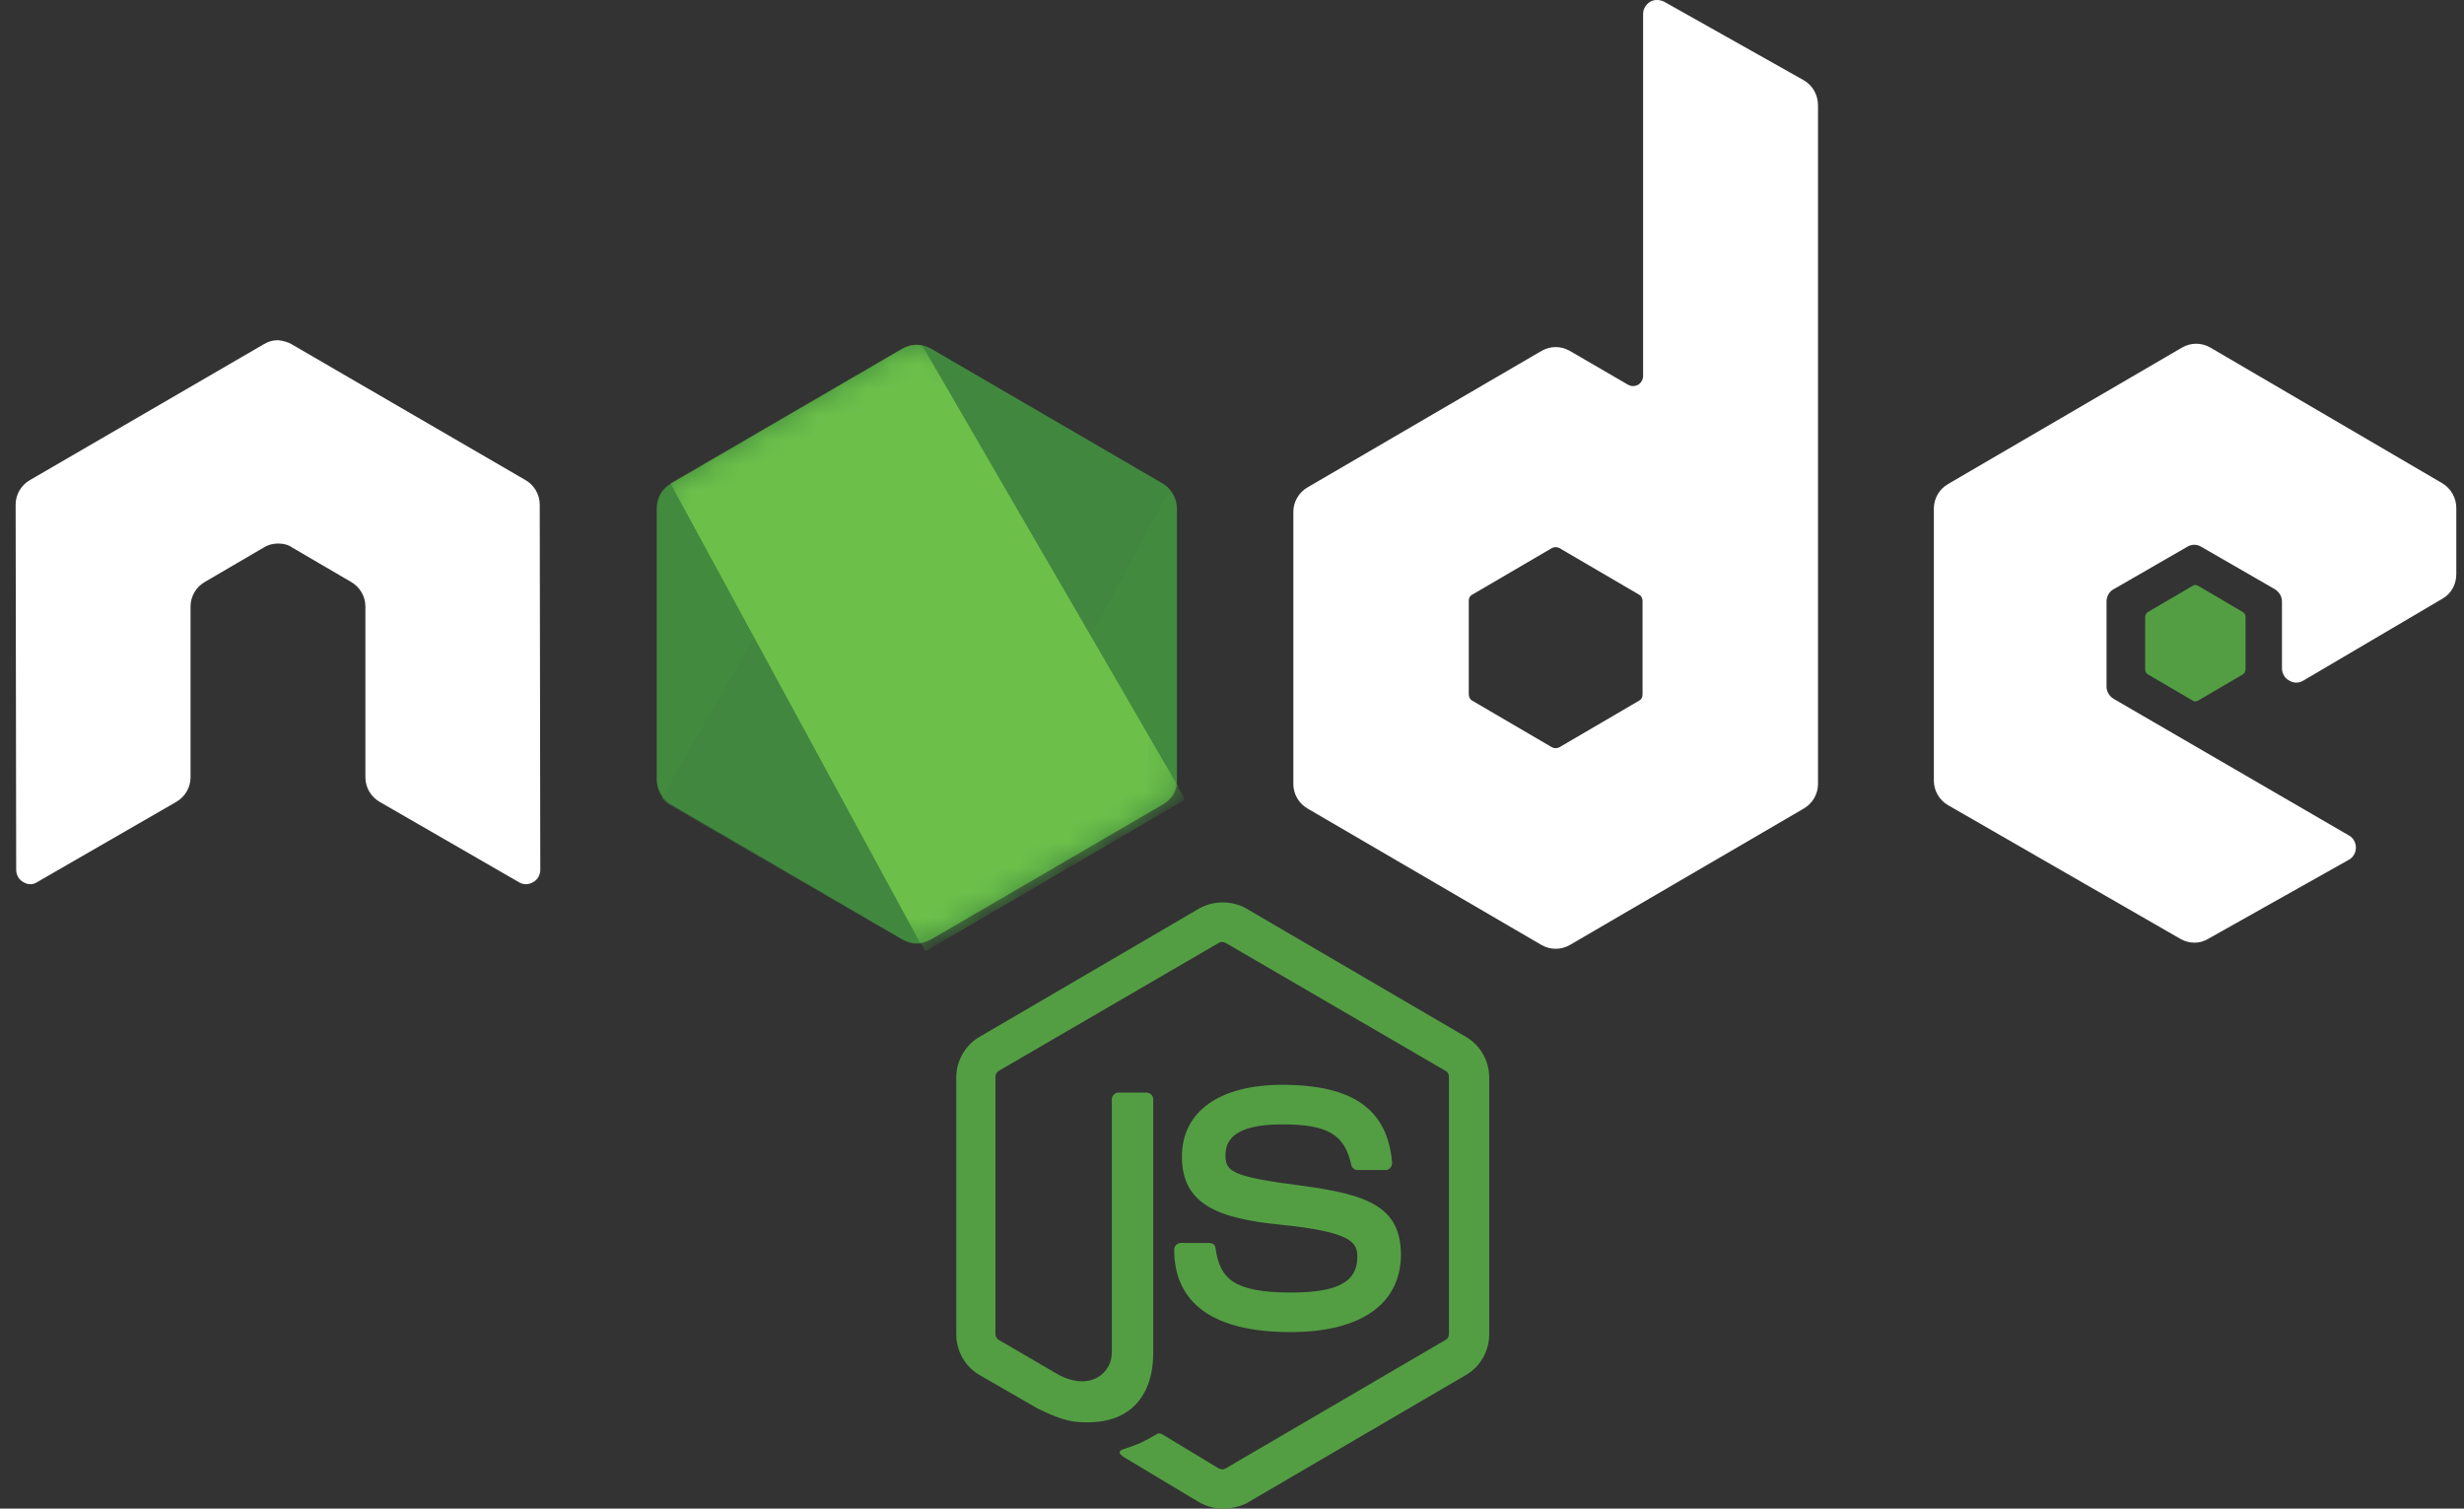 <svg width="98" height="60" viewBox="0 0 98 60" fill="none" xmlns="http://www.w3.org/2000/svg">
<rect x="0" y="0" width="98" height="60" fill="#333333" stroke="none"/>
<path d="M48.632 60C48.302 60 47.995 59.911 47.71 59.756L44.792 58.007C44.353 57.763 44.572 57.674 44.704 57.63C45.296 57.431 45.406 57.386 46.02 57.032C46.086 56.988 46.174 57.01 46.24 57.054L48.478 58.405C48.566 58.45 48.675 58.45 48.741 58.405L57.496 53.289C57.584 53.245 57.628 53.156 57.628 53.045V42.835C57.628 42.724 57.584 42.636 57.496 42.591L48.741 37.497C48.653 37.453 48.544 37.453 48.478 37.497L39.723 42.591C39.635 42.636 39.591 42.746 39.591 42.835V53.045C39.591 53.134 39.635 53.245 39.723 53.289L42.115 54.684C43.409 55.349 44.221 54.574 44.221 53.798V43.721C44.221 43.588 44.331 43.455 44.484 43.455H45.603C45.735 43.455 45.867 43.566 45.867 43.721V53.798C45.867 55.548 44.923 56.567 43.278 56.567C42.773 56.567 42.378 56.567 41.259 56.013L38.955 54.684C38.385 54.352 38.033 53.732 38.033 53.068V42.857C38.033 42.193 38.385 41.572 38.955 41.24L47.71 36.124C48.258 35.814 49.005 35.814 49.553 36.124L58.308 41.24C58.878 41.572 59.23 42.193 59.23 42.857V53.068C59.23 53.732 58.878 54.352 58.308 54.684L49.553 59.801C49.268 59.934 48.939 60 48.632 60ZM51.33 52.979C47.49 52.979 46.701 51.207 46.701 49.701C46.701 49.568 46.81 49.435 46.964 49.435H48.105C48.236 49.435 48.346 49.524 48.346 49.657C48.522 50.831 49.026 51.406 51.352 51.406C53.195 51.406 53.985 50.986 53.985 49.989C53.985 49.413 53.766 48.992 50.892 48.704C48.5 48.461 47.008 47.929 47.008 46.002C47.008 44.208 48.5 43.145 51.001 43.145C53.81 43.145 55.192 44.12 55.368 46.246C55.368 46.312 55.346 46.379 55.302 46.445C55.258 46.489 55.192 46.534 55.126 46.534H53.985C53.876 46.534 53.766 46.445 53.744 46.334C53.481 45.116 52.8 44.718 51.001 44.718C48.983 44.718 48.741 45.426 48.741 45.958C48.741 46.6 49.026 46.8 51.747 47.154C54.446 47.508 55.719 48.018 55.719 49.922C55.697 51.871 54.117 52.979 51.33 52.979Z" fill="#539E43"/>
<path d="M21.467 20.067C21.467 19.668 21.248 19.291 20.897 19.092L11.593 13.688C11.44 13.599 11.264 13.555 11.088 13.533H11.001C10.825 13.533 10.65 13.599 10.496 13.688L1.193 19.092C0.841 19.291 0.622 19.668 0.622 20.067L0.644 34.596C0.644 34.795 0.754 34.995 0.929 35.083C1.105 35.194 1.324 35.194 1.478 35.083L7.007 31.894C7.358 31.694 7.578 31.318 7.578 30.919V24.12C7.578 23.721 7.797 23.344 8.148 23.145L10.496 21.772C10.671 21.661 10.869 21.617 11.066 21.617C11.264 21.617 11.461 21.661 11.615 21.772L13.963 23.145C14.314 23.344 14.533 23.721 14.533 24.12V30.919C14.533 31.318 14.753 31.694 15.104 31.894L20.633 35.083C20.809 35.194 21.028 35.194 21.204 35.083C21.379 34.995 21.489 34.795 21.489 34.596L21.467 20.067Z" fill="white"/>
<path d="M66.185 0.066C66.009 -0.022 65.79 -0.022 65.636 0.066C65.461 0.177 65.351 0.354 65.351 0.554V14.95C65.351 15.083 65.285 15.216 65.153 15.305C65.022 15.371 64.89 15.371 64.758 15.305L62.433 13.954C62.082 13.754 61.665 13.754 61.314 13.954L52.01 19.38C51.659 19.579 51.44 19.956 51.44 20.354V31.185C51.44 31.584 51.659 31.96 52.01 32.16L61.314 37.586C61.665 37.785 62.082 37.785 62.433 37.586L71.736 32.16C72.087 31.96 72.307 31.584 72.307 31.185V4.186C72.307 3.765 72.087 3.389 71.736 3.189L66.185 0.066ZM65.329 27.619C65.329 27.73 65.285 27.818 65.197 27.863L62.016 29.723C61.928 29.767 61.818 29.767 61.73 29.723L58.549 27.863C58.461 27.818 58.417 27.708 58.417 27.619V23.898C58.417 23.787 58.461 23.699 58.549 23.654L61.73 21.794C61.818 21.75 61.928 21.75 62.016 21.794L65.197 23.654C65.285 23.699 65.329 23.809 65.329 23.898V27.619Z" fill="white"/>
<path d="M97.146 23.809C97.497 23.61 97.694 23.234 97.694 22.835V20.199C97.694 19.801 97.475 19.424 97.146 19.225L87.908 13.821C87.557 13.621 87.14 13.621 86.789 13.821L77.486 19.247C77.135 19.446 76.915 19.823 76.915 20.221V31.052C76.915 31.451 77.135 31.827 77.486 32.027L86.723 37.342C87.074 37.541 87.491 37.541 87.82 37.342L93.415 34.197C93.591 34.108 93.701 33.909 93.701 33.71C93.701 33.511 93.591 33.311 93.415 33.223L84.068 27.796C83.893 27.686 83.783 27.508 83.783 27.309V23.92C83.783 23.721 83.893 23.522 84.068 23.433L86.987 21.75C87.162 21.639 87.381 21.639 87.557 21.75L90.475 23.433C90.651 23.544 90.76 23.721 90.76 23.92V26.578C90.76 26.777 90.87 26.977 91.046 27.065C91.221 27.176 91.441 27.176 91.616 27.065L97.146 23.809Z" fill="white"/>
<path d="M87.206 23.3C87.272 23.256 87.359 23.256 87.425 23.3L89.203 24.341C89.268 24.385 89.312 24.452 89.312 24.54V26.622C89.312 26.711 89.268 26.777 89.203 26.822L87.425 27.863C87.359 27.907 87.272 27.907 87.206 27.863L85.429 26.822C85.363 26.777 85.319 26.711 85.319 26.622V24.54C85.319 24.452 85.363 24.385 85.429 24.341L87.206 23.3Z" fill="#539E43"/>
<path d="M37.024 13.865C36.673 13.666 36.256 13.666 35.905 13.865L26.667 19.247C26.316 19.446 26.119 19.823 26.119 20.221V31.008C26.119 31.406 26.338 31.783 26.667 31.982L35.905 37.364C36.256 37.564 36.673 37.564 37.024 37.364L46.262 31.982C46.613 31.783 46.81 31.406 46.81 31.008V20.221C46.81 19.823 46.591 19.446 46.262 19.247L37.024 13.865Z" fill="url(#paint0_linear_20_34)"/>
<mask id="mask0_20_34" style="mask-type:luminance" maskUnits="userSpaceOnUse" x="26" y="13" width="21" height="25">
<path d="M37.024 13.865C36.673 13.666 36.256 13.666 35.905 13.865L26.667 19.247C26.316 19.446 26.119 19.823 26.119 20.221V31.008C26.119 31.406 26.338 31.783 26.667 31.982L35.905 37.364C36.256 37.564 36.673 37.564 37.024 37.364L46.262 31.982C46.613 31.783 46.81 31.406 46.81 31.008V20.221C46.81 19.823 46.591 19.446 46.262 19.247L37.024 13.865Z" fill="white"/>
</mask>
<g mask="url(#mask0_20_34)">
<path d="M46.283 19.247L37.002 13.865C36.914 13.82 36.804 13.776 36.717 13.754L26.316 31.738C26.404 31.849 26.514 31.938 26.623 32.004L35.905 37.386C36.168 37.541 36.475 37.586 36.761 37.497L46.525 19.468C46.459 19.38 46.371 19.313 46.283 19.247Z" fill="url(#paint1_linear_20_34)"/>
</g>
<mask id="mask1_20_34" style="mask-type:luminance" maskUnits="userSpaceOnUse" x="26" y="13" width="21" height="25">
<path d="M37.024 13.865C36.673 13.666 36.256 13.666 35.905 13.865L26.667 19.247C26.316 19.446 26.119 19.823 26.119 20.221V31.008C26.119 31.406 26.338 31.783 26.667 31.982L35.905 37.364C36.256 37.564 36.673 37.564 37.024 37.364L46.262 31.982C46.613 31.783 46.81 31.406 46.81 31.008V20.221C46.81 19.823 46.591 19.446 46.262 19.247L37.024 13.865Z" fill="white"/>
</mask>
<g mask="url(#mask1_20_34)">
<path fill-rule="evenodd" clip-rule="evenodd" d="M46.305 31.982C46.569 31.827 46.766 31.561 46.854 31.274L36.673 13.732C36.409 13.688 36.124 13.71 35.883 13.865L26.667 19.225L36.607 37.519C36.738 37.497 36.892 37.453 37.024 37.386L46.305 31.982Z" fill="url(#paint2_linear_20_34)"/>
<path fill-rule="evenodd" clip-rule="evenodd" d="M46.306 31.982L37.046 37.364C36.914 37.431 36.783 37.475 36.629 37.497L36.805 37.83L47.074 31.827V31.694L46.81 31.251C46.766 31.561 46.569 31.827 46.306 31.982Z" fill="url(#paint3_linear_20_34)"/>
<path fill-rule="evenodd" clip-rule="evenodd" d="M46.306 31.982L37.046 37.364C36.914 37.431 36.783 37.475 36.629 37.497L36.805 37.83L47.074 31.827V31.694L46.81 31.251C46.766 31.561 46.569 31.827 46.306 31.982Z" fill="url(#paint4_linear_20_34)"/>
</g>
<defs>
<linearGradient id="paint0_linear_20_34" x1="1437.03" y1="429.875" x2="410.92" y2="2027.12" gradientUnits="userSpaceOnUse">
<stop stop-color="#41873F"/>
<stop offset="0.329" stop-color="#418B3D"/>
<stop offset="0.635" stop-color="#419637"/>
<stop offset="0.932" stop-color="#3FA92D"/>
<stop offset="1" stop-color="#3FAE2A"/>
</linearGradient>
<linearGradient id="paint1_linear_20_34" x1="900.877" y1="1326.12" x2="3447.46" y2="-44.543" gradientUnits="userSpaceOnUse">
<stop offset="0.138" stop-color="#41873F"/>
<stop offset="0.403" stop-color="#54A044"/>
<stop offset="0.714" stop-color="#66B848"/>
<stop offset="0.908" stop-color="#6CC04A"/>
</linearGradient>
<linearGradient id="paint2_linear_20_34" x1="-61.929" y1="1204.02" x2="2075.6" y2="1204.02" gradientUnits="userSpaceOnUse">
<stop offset="0.092" stop-color="#6CC04A"/>
<stop offset="0.286" stop-color="#66B848"/>
<stop offset="0.597" stop-color="#54A044"/>
<stop offset="0.862" stop-color="#41873F"/>
</linearGradient>
<linearGradient id="paint3_linear_20_34" x1="-1048.14" y1="361.967" x2="1089.39" y2="361.967" gradientUnits="userSpaceOnUse">
<stop offset="0.092" stop-color="#6CC04A"/>
<stop offset="0.286" stop-color="#66B848"/>
<stop offset="0.597" stop-color="#54A044"/>
<stop offset="0.862" stop-color="#41873F"/>
</linearGradient>
<linearGradient id="paint4_linear_20_34" x1="1400.81" y1="-1357.18" x2="849.424" y2="1505.16" gradientUnits="userSpaceOnUse">
<stop stop-color="#41873F"/>
<stop offset="0.329" stop-color="#418B3D"/>
<stop offset="0.635" stop-color="#419637"/>
<stop offset="0.932" stop-color="#3FA92D"/>
<stop offset="1" stop-color="#3FAE2A"/>
</linearGradient>
</defs>
</svg>
